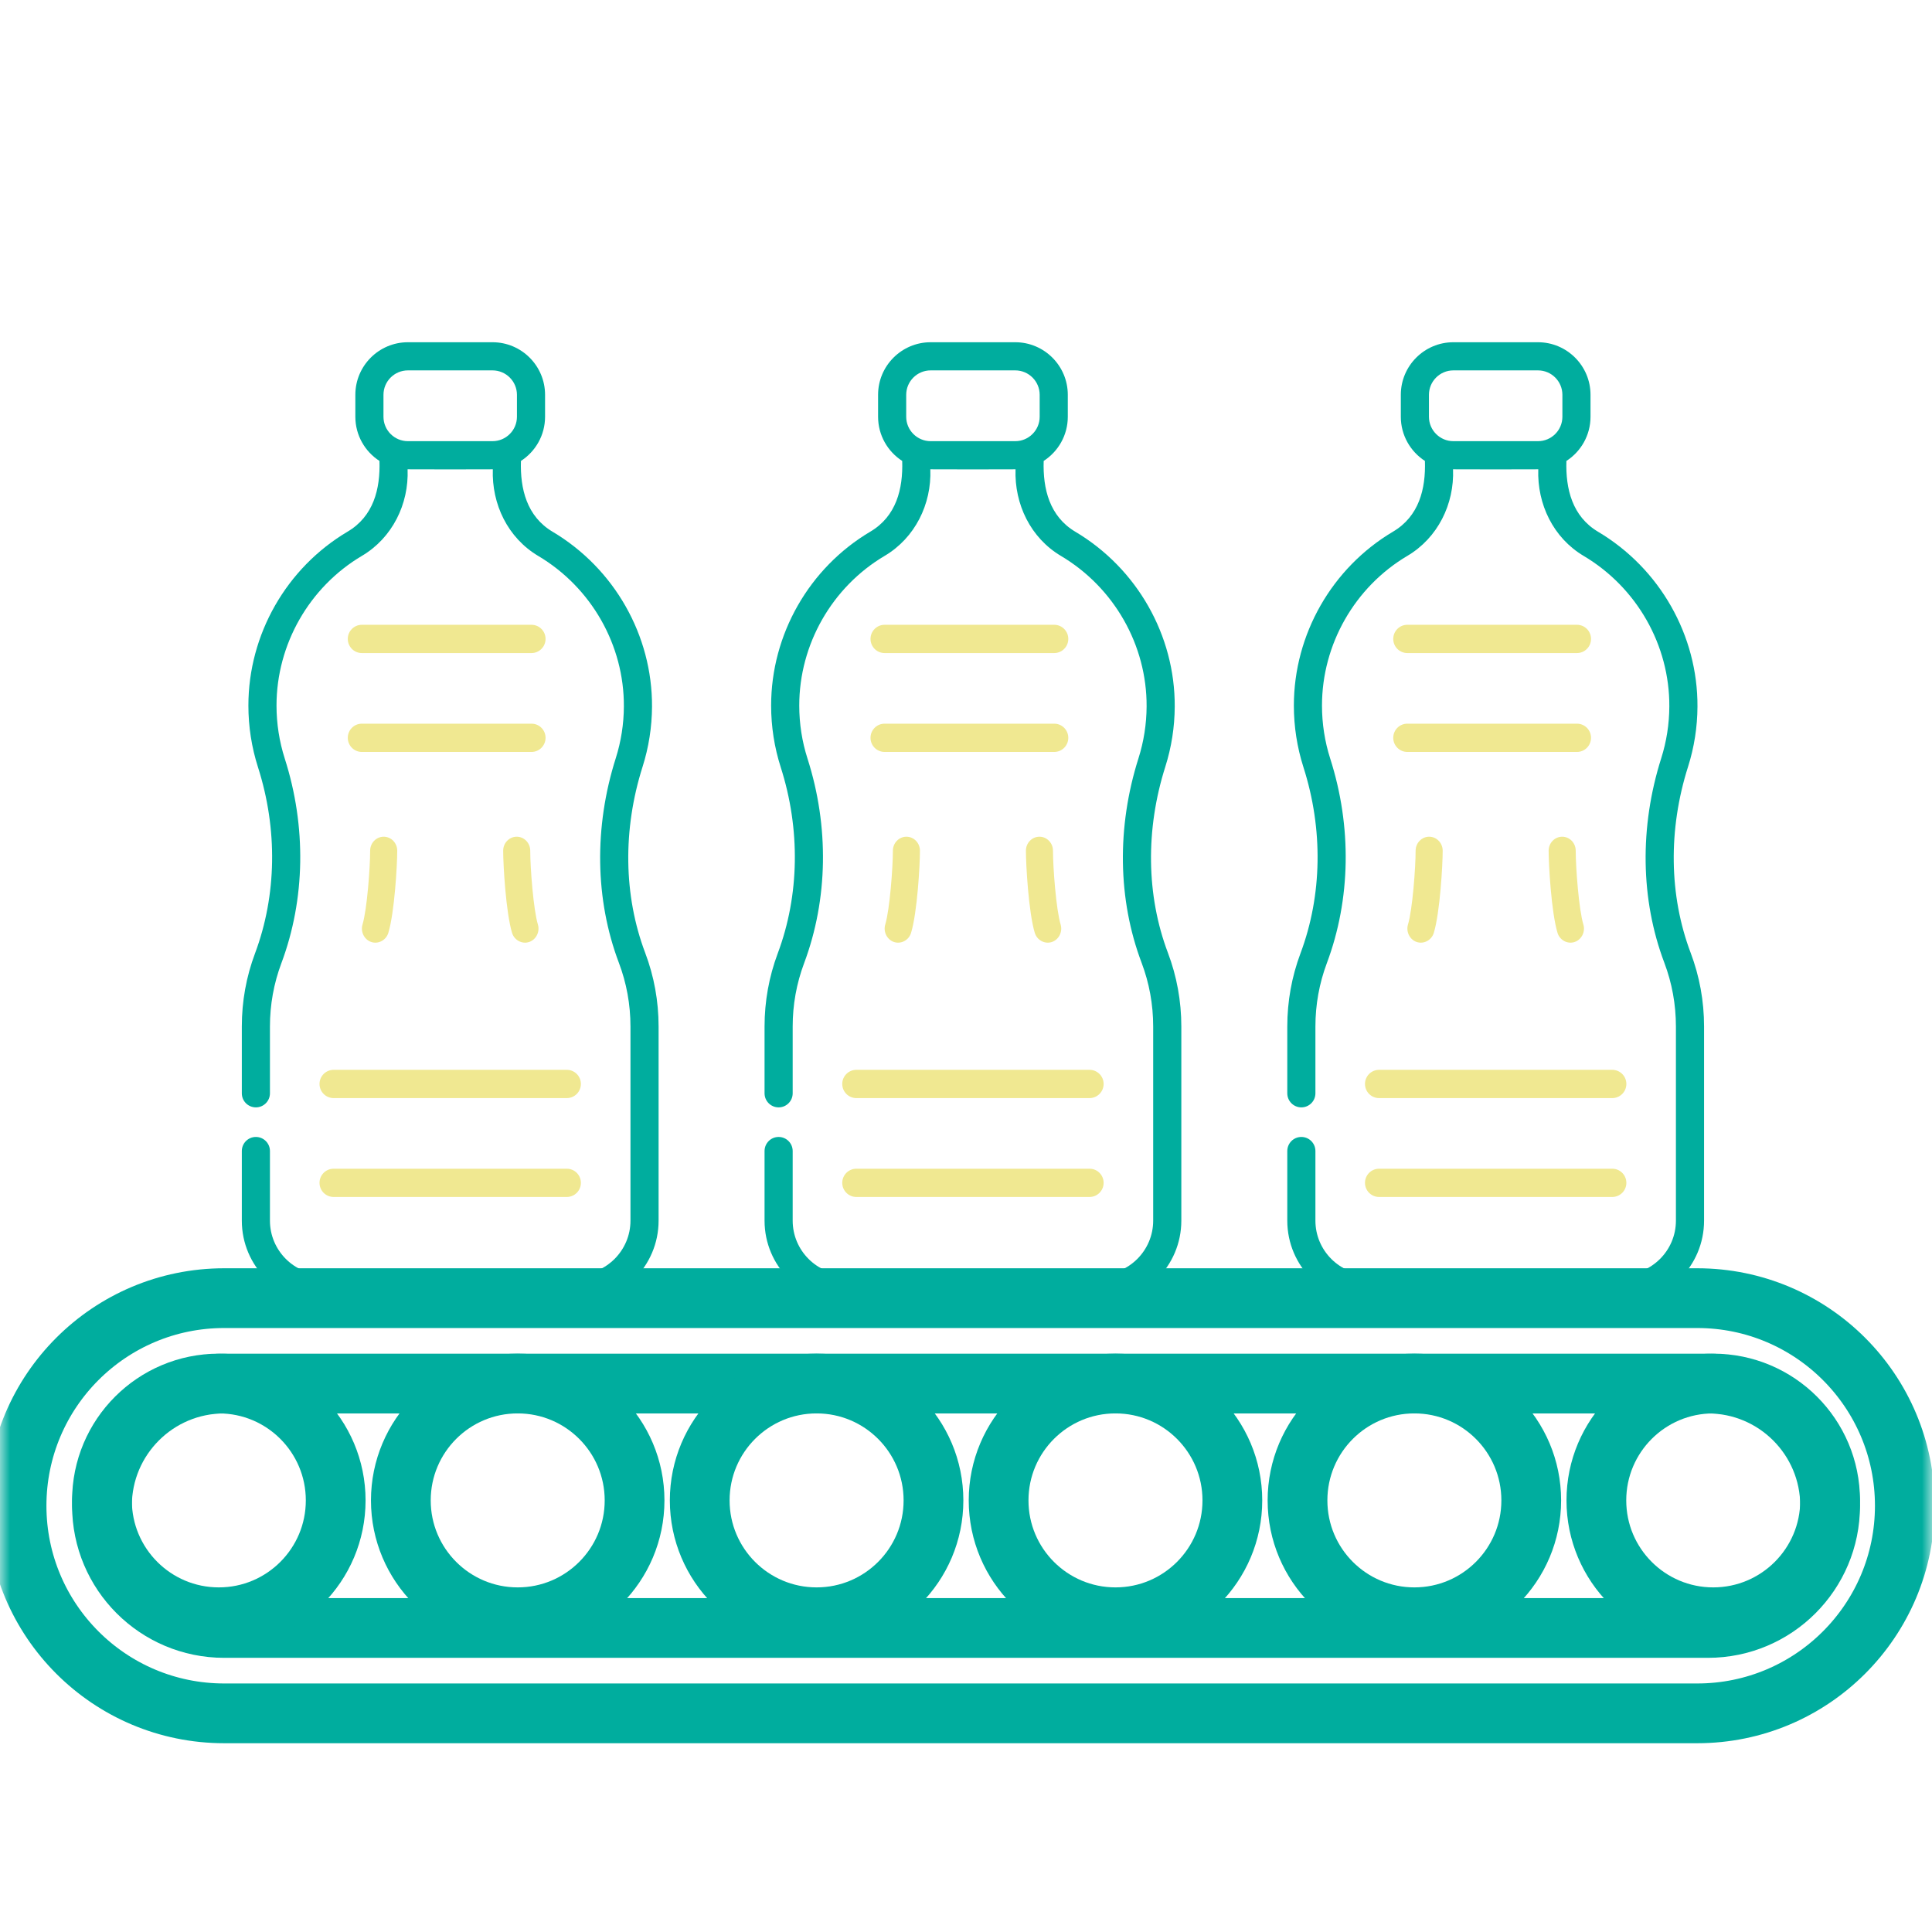 <svg width="97" height="97" viewBox="0 0 97 97" fill="none" xmlns="http://www.w3.org/2000/svg">
<g clip-path="url(#clip0_119_134)">
<mask id="mask0_119_134" style="mask-type:luminance" maskUnits="userSpaceOnUse" x="0" y="0" width="97" height="97">
<path d="M97 0H0V97H97V0Z" fill="white"/>
</mask>
<g mask="url(#mask0_119_134)">
<path d="M32.392 47.836C31.307 44.966 31.261 41.648 32.262 38.495C32.571 37.522 32.73 36.506 32.736 35.477C32.754 31.9 30.841 28.536 27.744 26.697C26.45 25.928 26.11 24.545 26.155 23.142C26.883 22.672 27.366 21.854 27.366 20.924V19.822C27.366 18.366 26.183 17.183 24.728 17.183H20.479C19.024 17.183 17.841 18.366 17.841 19.822V20.924C17.841 21.853 18.324 22.672 19.052 23.142C19.097 24.555 18.753 25.922 17.452 26.692C14.38 28.511 12.471 31.856 12.471 35.423C12.471 36.479 12.633 37.52 12.952 38.517C13.948 41.63 13.895 44.951 12.804 47.866C12.364 49.039 12.141 50.275 12.141 51.539V54.891C12.141 55.282 12.457 55.598 12.847 55.598C13.237 55.598 13.553 55.282 13.553 54.891V51.539C13.553 50.445 13.746 49.376 14.126 48.362C15.329 45.15 15.39 41.501 14.297 38.086C14.023 37.228 13.883 36.333 13.883 35.423C13.883 32.353 15.526 29.474 18.171 27.908C19.695 27.007 20.532 25.312 20.464 23.563C21.89 23.569 23.317 23.569 24.743 23.563C24.683 25.313 25.494 27.004 27.023 27.912C29.692 29.496 31.339 32.392 31.323 35.469C31.319 36.356 31.181 37.23 30.916 38.067C29.819 41.522 29.874 45.169 31.071 48.336C31.458 49.358 31.654 50.435 31.654 51.539V61.285C31.654 62.784 30.435 64.003 28.937 64.003H16.27C14.772 64.003 13.553 62.784 13.553 61.285V57.79C13.553 57.399 13.237 57.083 12.847 57.083C12.457 57.083 12.141 57.399 12.141 57.79V61.285C12.141 63.564 13.993 65.417 16.27 65.417H28.938C31.214 65.417 33.066 63.564 33.066 61.285V51.539C33.066 50.264 32.839 49.018 32.392 47.836ZM20.479 22.15C19.803 22.15 19.253 21.6 19.253 20.924V19.822C19.253 19.146 19.803 18.596 20.479 18.596H24.728C25.404 18.596 25.954 19.146 25.954 19.822V20.924C25.954 21.6 25.404 22.15 24.728 22.15H20.479Z" fill="#00AD9E"/>
<path d="M16.042 54.422C16.042 54.814 16.359 55.132 16.749 55.132H28.458C28.848 55.132 29.165 54.814 29.165 54.422C29.165 54.03 28.848 53.713 28.458 53.713H16.749C16.359 53.713 16.042 54.03 16.042 54.422Z" fill="#F0E891"/>
<path d="M16.749 60.096H28.458C28.848 60.096 29.165 59.779 29.165 59.387C29.165 58.995 28.848 58.678 28.458 58.678H16.749C16.359 58.678 16.042 58.995 16.042 59.387C16.042 59.779 16.359 60.096 16.749 60.096Z" fill="#F0E891"/>
<path d="M18.167 32.788H26.685C27.075 32.788 27.391 32.47 27.391 32.078C27.391 31.687 27.075 31.369 26.685 31.369H18.167C17.777 31.369 17.461 31.687 17.461 32.078C17.461 32.47 17.777 32.788 18.167 32.788Z" fill="#F0E891"/>
<path d="M18.167 37.753H26.685C27.075 37.753 27.391 37.435 27.391 37.043C27.391 36.651 27.075 36.334 26.685 36.334H18.167C17.777 36.334 17.461 36.651 17.461 37.043C17.461 37.435 17.777 37.753 18.167 37.753Z" fill="#F0E891"/>
<path d="M18.584 42.712C18.584 43.569 18.426 45.674 18.201 46.416C18.092 46.775 18.284 47.169 18.628 47.291C18.986 47.418 19.384 47.21 19.497 46.837C19.806 45.82 19.944 43.443 19.944 42.712C19.944 42.323 19.639 42.009 19.264 42.009C18.889 42.009 18.584 42.324 18.584 42.712Z" fill="#F0E891"/>
<path d="M25.943 42.009C25.567 42.009 25.263 42.323 25.263 42.712C25.263 43.443 25.401 45.82 25.709 46.838C25.823 47.21 26.221 47.418 26.578 47.291C26.922 47.169 27.115 46.776 27.006 46.416C26.781 45.674 26.622 43.569 26.622 42.712C26.622 42.324 26.318 42.009 25.943 42.009Z" fill="#F0E891"/>
<path d="M58.637 47.836C57.552 44.966 57.506 41.648 58.507 38.495C58.816 37.522 58.975 36.506 58.98 35.477C58.999 31.9 57.086 28.536 53.989 26.697C52.695 25.928 52.355 24.545 52.4 23.142C53.127 22.672 53.611 21.854 53.611 20.924V19.822C53.611 18.366 52.428 17.183 50.973 17.183H46.724C45.269 17.183 44.086 18.366 44.086 19.822V20.924C44.086 21.853 44.569 22.672 45.297 23.142C45.342 24.555 44.998 25.922 43.697 26.692C40.624 28.511 38.716 31.856 38.716 35.423C38.716 36.479 38.878 37.52 39.197 38.517C40.193 41.63 40.14 44.951 39.048 47.866C38.609 49.039 38.386 50.275 38.386 51.539V54.891C38.386 55.282 38.702 55.598 39.092 55.598C39.482 55.598 39.798 55.282 39.798 54.891V51.539C39.798 50.445 39.991 49.376 40.371 48.362C41.574 45.15 41.634 41.501 40.542 38.086C40.267 37.228 40.128 36.333 40.128 35.423C40.128 32.353 41.771 29.474 44.416 27.908C45.94 27.007 46.776 25.312 46.709 23.563C48.135 23.569 49.561 23.569 50.987 23.563C50.928 25.313 51.739 27.004 53.268 27.912C55.936 29.496 57.584 32.392 57.568 35.469C57.563 36.356 57.426 37.23 57.161 38.067C56.064 41.522 56.119 45.169 57.316 48.336C57.702 49.358 57.898 50.435 57.898 51.539V61.285C57.898 62.784 56.68 64.003 55.182 64.003H42.514C41.017 64.003 39.798 62.784 39.798 61.285V57.79C39.798 57.399 39.482 57.083 39.092 57.083C38.702 57.083 38.386 57.399 38.386 57.79V61.285C38.386 63.564 40.238 65.417 42.514 65.417H55.182C57.459 65.417 59.311 63.564 59.311 61.285V51.539C59.311 50.264 59.084 49.018 58.637 47.836ZM46.724 22.15C46.048 22.15 45.498 21.6 45.498 20.924V19.822C45.498 19.146 46.048 18.596 46.724 18.596H50.973C51.649 18.596 52.199 19.146 52.199 19.822V20.924C52.199 21.6 51.649 22.15 50.973 22.15H46.724Z" fill="#00AD9E"/>
<path d="M42.287 54.422C42.287 54.814 42.604 55.132 42.994 55.132H54.703C55.093 55.132 55.41 54.814 55.41 54.422C55.41 54.03 55.093 53.713 54.703 53.713H42.994C42.604 53.713 42.287 54.03 42.287 54.422Z" fill="#F0E891"/>
<path d="M42.994 60.096H54.703C55.093 60.096 55.41 59.779 55.41 59.387C55.41 58.995 55.093 58.678 54.703 58.678H42.994C42.604 58.678 42.287 58.995 42.287 59.387C42.287 59.779 42.604 60.096 42.994 60.096Z" fill="#F0E891"/>
<path d="M44.412 32.788H52.93C53.32 32.788 53.636 32.47 53.636 32.078C53.636 31.687 53.32 31.369 52.93 31.369H44.412C44.022 31.369 43.706 31.687 43.706 32.078C43.706 32.47 44.022 32.788 44.412 32.788Z" fill="#F0E891"/>
<path d="M44.412 37.753H52.93C53.32 37.753 53.636 37.435 53.636 37.043C53.636 36.651 53.32 36.334 52.93 36.334H44.412C44.022 36.334 43.706 36.651 43.706 37.043C43.706 37.435 44.022 37.753 44.412 37.753Z" fill="#F0E891"/>
<path d="M44.829 42.712C44.829 43.569 44.671 45.674 44.446 46.416C44.337 46.775 44.529 47.169 44.873 47.291C45.23 47.418 45.629 47.21 45.742 46.837C46.051 45.82 46.188 43.443 46.188 42.712C46.188 42.323 45.884 42.009 45.509 42.009C45.133 42.009 44.829 42.324 44.829 42.712Z" fill="#F0E891"/>
<path d="M52.188 42.009C51.812 42.009 51.508 42.323 51.508 42.712C51.508 43.443 51.645 45.82 51.954 46.838C52.068 47.21 52.466 47.418 52.823 47.291C53.167 47.169 53.36 46.776 53.251 46.416C53.026 45.674 52.867 43.569 52.867 42.712C52.867 42.324 52.563 42.009 52.188 42.009Z" fill="#F0E891"/>
<path d="M84.882 47.836C83.797 44.966 83.75 41.648 84.752 38.495C85.061 37.522 85.22 36.506 85.225 35.477C85.244 31.9 83.331 28.536 80.233 26.697C78.94 25.928 78.6 24.545 78.645 23.142C79.372 22.672 79.855 21.854 79.855 20.924V19.822C79.855 18.366 78.672 17.183 77.218 17.183H72.968C71.514 17.183 70.331 18.366 70.331 19.822V20.924C70.331 21.853 70.814 22.672 71.541 23.142C71.587 24.555 71.242 25.922 69.941 26.692C66.87 28.511 64.961 31.856 64.961 35.423C64.961 36.479 65.123 37.52 65.441 38.517C66.438 41.63 66.385 44.951 65.293 47.866C64.854 49.039 64.631 50.275 64.631 51.539V54.891C64.631 55.282 64.947 55.598 65.336 55.598C65.727 55.598 66.043 55.282 66.043 54.891V51.539C66.043 50.445 66.236 49.376 66.615 48.362C67.819 45.15 67.879 41.501 66.786 38.086C66.512 37.228 66.373 36.333 66.373 35.423C66.373 32.353 68.016 29.474 70.66 27.908C72.185 27.007 73.021 25.312 72.953 23.563C74.38 23.569 75.806 23.569 77.232 23.563C77.173 25.313 77.983 27.004 79.513 27.912C82.181 29.496 83.829 32.392 83.812 35.469C83.808 36.356 83.671 37.23 83.406 38.067C82.309 41.522 82.364 45.169 83.561 48.336C83.947 49.358 84.143 50.435 84.143 51.539V61.285C84.143 62.784 82.924 64.003 81.427 64.003H68.759C67.261 64.003 66.043 62.784 66.043 61.285V57.79C66.043 57.399 65.727 57.083 65.337 57.083C64.947 57.083 64.631 57.399 64.631 57.79V61.285C64.631 63.564 66.483 65.417 68.759 65.417H81.427C83.704 65.417 85.556 63.564 85.556 61.285V51.539C85.556 50.264 85.329 49.018 84.882 47.836ZM72.968 22.15C72.293 22.15 71.743 21.6 71.743 20.924V19.822C71.743 19.146 72.293 18.596 72.968 18.596H77.218C77.894 18.596 78.443 19.146 78.443 19.822V20.924C78.443 21.6 77.894 22.15 77.218 22.15H72.968Z" fill="#00AD9E"/>
<path d="M68.532 54.422C68.532 54.814 68.848 55.132 69.239 55.132H80.947C81.338 55.132 81.655 54.814 81.655 54.422C81.655 54.03 81.338 53.713 80.947 53.713H69.239C68.848 53.713 68.532 54.03 68.532 54.422Z" fill="#F0E891"/>
<path d="M69.239 60.096H80.947C81.338 60.096 81.655 59.779 81.655 59.387C81.655 58.995 81.338 58.678 80.947 58.678H69.239C68.848 58.678 68.532 58.995 68.532 59.387C68.532 59.779 68.848 60.096 69.239 60.096Z" fill="#F0E891"/>
<path d="M70.657 32.788H79.175C79.565 32.788 79.881 32.47 79.881 32.078C79.881 31.687 79.565 31.369 79.175 31.369H70.657C70.267 31.369 69.951 31.687 69.951 32.078C69.951 32.47 70.267 32.788 70.657 32.788Z" fill="#F0E891"/>
<path d="M70.657 37.753H79.175C79.565 37.753 79.881 37.435 79.881 37.043C79.881 36.651 79.565 36.334 79.175 36.334H70.657C70.267 36.334 69.951 36.651 69.951 37.043C69.951 37.435 70.267 37.753 70.657 37.753Z" fill="#F0E891"/>
<path d="M71.074 42.712C71.074 43.569 70.916 45.674 70.691 46.416C70.582 46.775 70.774 47.169 71.118 47.291C71.476 47.418 71.874 47.21 71.987 46.837C72.296 45.82 72.433 43.443 72.433 42.712C72.433 42.323 72.129 42.009 71.754 42.009C71.379 42.009 71.074 42.324 71.074 42.712Z" fill="#F0E891"/>
<path d="M78.433 42.009C78.057 42.009 77.753 42.323 77.753 42.712C77.753 43.443 77.89 45.82 78.199 46.838C78.312 47.21 78.711 47.418 79.068 47.291C79.412 47.169 79.605 46.776 79.496 46.416C79.271 45.674 79.112 43.569 79.112 42.712C79.112 42.324 78.808 42.009 78.433 42.009Z" fill="#F0E891"/>
<path d="M85.213 65.176H11.255C5.498 65.176 0.831 69.842 0.831 75.599C0.831 81.355 5.498 86.022 11.255 86.022H85.213C90.97 86.022 95.636 81.355 95.636 75.599C95.636 69.842 90.97 65.176 85.213 65.176Z" stroke="#00AD9E" stroke-width="3"/>
<path d="M11.255 69.464H85.749C89.138 69.464 91.885 72.211 91.885 75.6V75.6C91.885 78.988 89.138 81.735 85.749 81.735H11.255C7.866 81.735 5.119 78.988 5.119 75.6V75.6C5.119 72.211 7.866 69.464 11.255 69.464Z" stroke="#00AD9E" stroke-width="3"/>
<path d="M10.987 81.198C14.227 81.198 16.854 78.571 16.854 75.331C16.854 72.09 14.227 69.463 10.987 69.463C7.746 69.463 5.119 72.09 5.119 75.331C5.119 78.571 7.746 81.198 10.987 81.198Z" stroke="#00AD9E" stroke-width="3"/>
<path d="M25.993 81.198C29.233 81.198 31.86 78.571 31.86 75.331C31.86 72.09 29.233 69.463 25.993 69.463C22.752 69.463 20.125 72.09 20.125 75.331C20.125 78.571 22.752 81.198 25.993 81.198Z" stroke="#00AD9E" stroke-width="3"/>
<path d="M40.999 81.198C44.239 81.198 46.867 78.571 46.867 75.331C46.867 72.09 44.239 69.463 40.999 69.463C37.758 69.463 35.131 72.09 35.131 75.331C35.131 78.571 37.758 81.198 40.999 81.198Z" stroke="#00AD9E" stroke-width="3"/>
<path d="M56.005 81.198C59.246 81.198 61.873 78.571 61.873 75.331C61.873 72.09 59.246 69.463 56.005 69.463C52.764 69.463 50.137 72.09 50.137 75.331C50.137 78.571 52.764 81.198 56.005 81.198Z" stroke="#00AD9E" stroke-width="3"/>
<path d="M71.011 81.198C74.252 81.198 76.879 78.571 76.879 75.331C76.879 72.09 74.252 69.463 71.011 69.463C67.771 69.463 65.144 72.09 65.144 75.331C65.144 78.571 67.771 81.198 71.011 81.198Z" stroke="#00AD9E" stroke-width="3"/>
<path d="M86.017 81.198C89.257 81.198 91.885 78.571 91.885 75.331C91.885 72.09 89.257 69.463 86.017 69.463C82.776 69.463 80.149 72.09 80.149 75.331C80.149 78.571 82.776 81.198 86.017 81.198Z" stroke="#00AD9E" stroke-width="3"/>
</g>
</g>
<defs>
<clipPath id="clip0_119_134">
<rect width="97" height="97" fill="white"/>
</clipPath>
</defs>
</svg>
